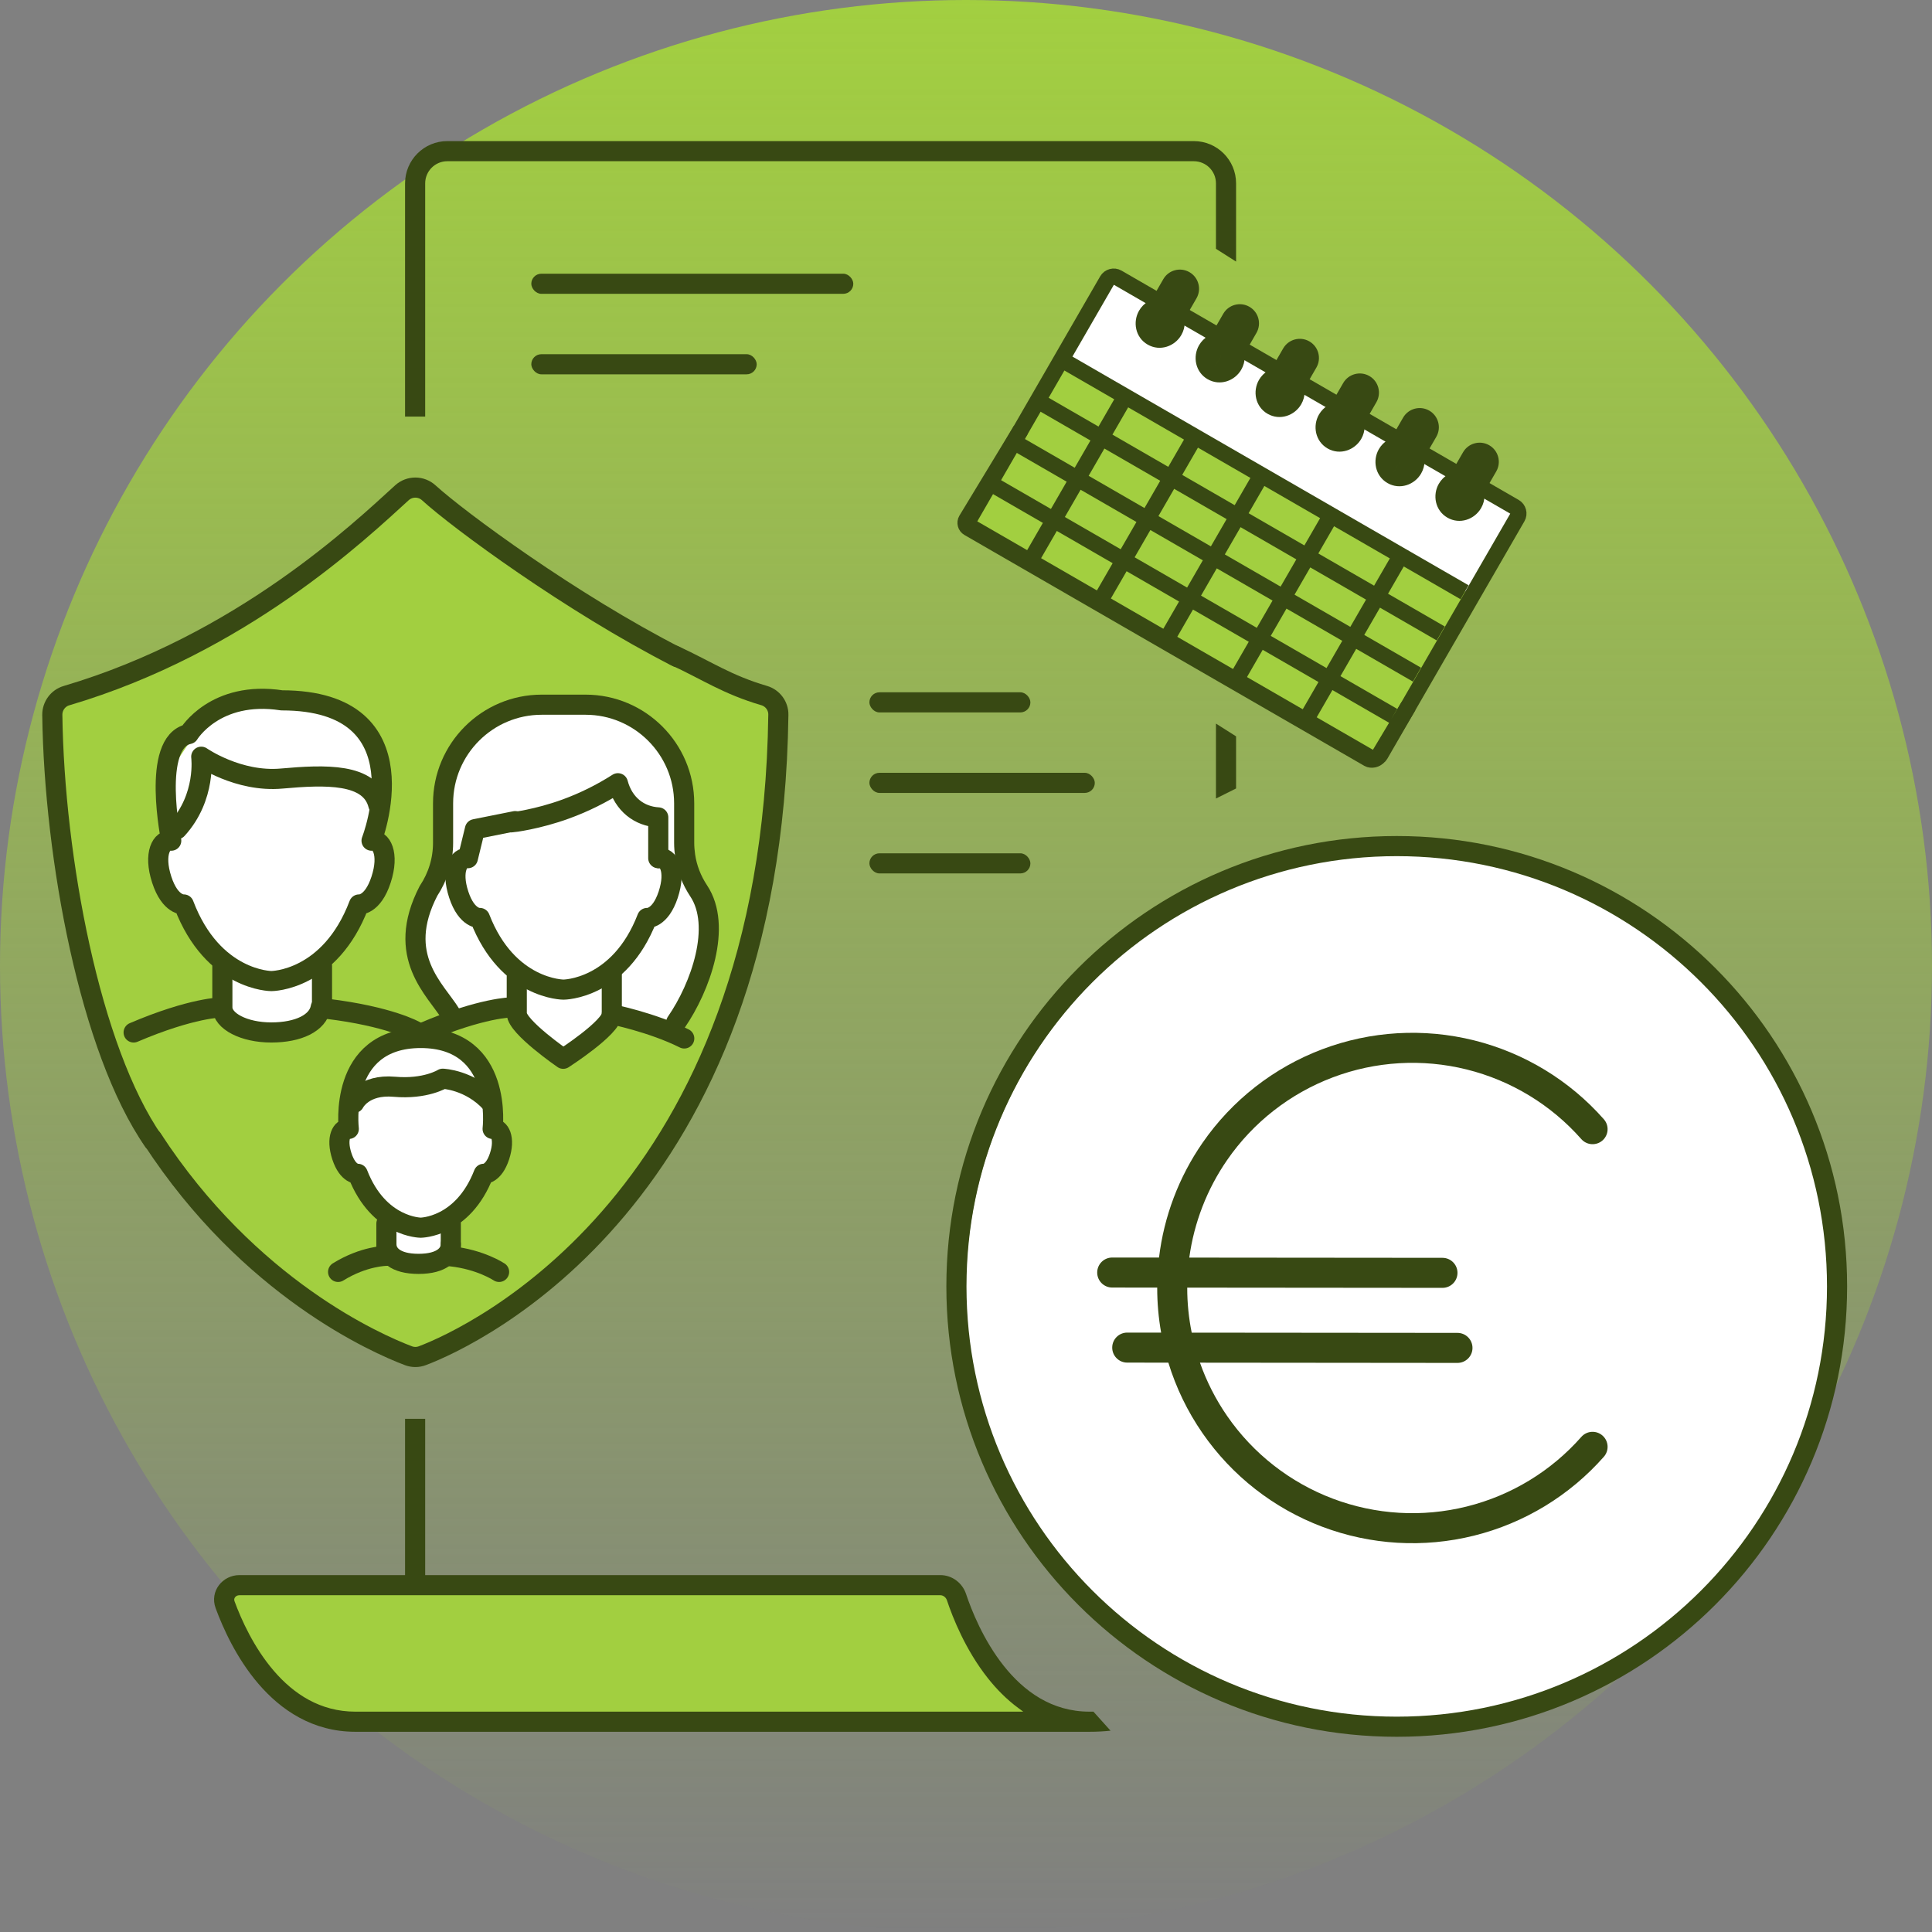 <svg width="120" height="120" viewBox="0 0 120 120" fill="none" xmlns="http://www.w3.org/2000/svg">
<rect x="0" y="0" width="120" height="120" fill="#808080" stroke="none"/>
<circle cx="60" cy="60" r="60" fill="url(#paint0_linear_3074_3223)"/>
<circle cx="87" cy="80" r="27" fill="white"/>
<path d="M14 99H59L62 104.5L66 107H21.5L17 105L14 99Z" fill="#A2CF40"/>
<path fill-rule="evenodd" clip-rule="evenodd" d="M86.754 106.625C101.513 106.625 113.478 94.66 113.478 79.901C113.478 65.142 101.513 53.177 86.754 53.177C71.995 53.177 60.03 65.142 60.03 79.901C60.03 94.66 71.995 106.625 86.754 106.625ZM114.728 79.901C114.728 95.351 102.203 107.875 86.754 107.875C71.304 107.875 58.78 95.351 58.78 79.901C58.78 64.452 71.304 51.927 86.754 51.927C102.203 51.927 114.728 64.452 114.728 79.901Z" fill="#384913"/>
<path fill-rule="evenodd" clip-rule="evenodd" d="M82.784 66.917C85.442 65.913 88.342 65.742 91.099 66.427C93.857 67.112 96.34 68.621 98.219 70.752C98.559 71.138 99.148 71.175 99.535 70.835C99.921 70.494 99.958 69.905 99.618 69.519C97.488 67.103 94.674 65.394 91.549 64.617C88.424 63.841 85.137 64.034 82.125 65.172C79.112 66.311 76.518 68.339 74.688 70.988C73.217 73.115 72.295 75.561 71.989 78.11L69.082 78.108C68.567 78.107 68.15 78.524 68.149 79.039C68.149 79.554 68.566 79.972 69.081 79.972L71.876 79.975C71.876 79.983 71.876 79.992 71.876 80C71.876 80.934 71.959 81.861 72.12 82.772L70.015 82.77C69.5 82.769 69.082 83.186 69.082 83.701C69.081 84.216 69.498 84.634 70.013 84.634L72.569 84.637C73.043 86.187 73.755 87.664 74.688 89.013C76.518 91.662 79.112 93.69 82.125 94.828C85.137 95.966 88.424 96.16 91.549 95.383C94.674 94.607 97.488 92.897 99.618 90.482C99.958 90.095 99.921 89.506 99.535 89.166C99.148 88.825 98.559 88.862 98.219 89.249C96.34 91.38 93.857 92.888 91.099 93.573C88.342 94.259 85.442 94.088 82.784 93.084C80.126 92.079 77.837 90.29 76.222 87.952C75.509 86.922 74.943 85.807 74.532 84.638L90.526 84.653C91.041 84.653 91.459 84.236 91.459 83.722C91.46 83.207 91.043 82.789 90.528 82.788L74.019 82.773C73.835 81.865 73.741 80.936 73.741 80C73.741 79.992 73.741 79.984 73.741 79.977L89.594 79.991C90.109 79.992 90.526 79.574 90.527 79.059C90.527 78.544 90.11 78.127 89.595 78.126L73.869 78.112C74.165 75.943 74.967 73.864 76.222 72.048C77.837 69.711 80.126 67.921 82.784 66.917Z" fill="#384913"/>
<path d="M3.5 43.5L8.5 41.5L14 39L19.5 35L26 30L37 38L43.5 41.5L48 43.5V49.5L47 58L44.5 64.5L41.5 71L37 77L32 81L26 84.5L19 81L12.5 75L8 68.5L4.5 58L3 48L3.5 43.5Z" fill="#A2CF40"/>
<path d="M12.5 45L16.5 43.5L21 44L23.5 46.5V49V52L24 53L23 55.5L21.5 57.5L20 59.5V63L18.5 64H16.5L14 63V60L11.5 56.5L10.5 55L10 52.5L10.5 48L12.5 45Z" fill="white"/>
<path d="M28.5 46.5L32 44H38L41 46L42.5 49.5V53.5L44 56.5L43.5 61L42 63.5L38 62.5L37.5 64L36.5 65H34.5L32.5 64L32 62L28 63L26 59L26.5 55.5L27.5 52L28.5 46.5Z" fill="white"/>
<path d="M22.071 69L22.5 67L24 65L26.5 64.5L29 65.5L30 67.5V69L31 70.786L30.286 72.572L29.214 74L28.143 75.429V77.929L27.5 78.5H25L23.857 77.929V75.786L22.071 73.286L21.357 72.214L21 70.429L21.893 70.25L22.071 69Z" fill="white"/>
<path fill-rule="evenodd" clip-rule="evenodd" d="M67.772 106.314C67.82 106.314 67.866 106.313 67.913 106.312L68.978 107.496C68.562 107.541 68.126 107.564 67.668 107.564H22.073C19.412 107.564 17.445 106.205 16.059 104.593C14.68 102.989 13.837 101.093 13.394 99.888C13.005 98.83 13.829 97.832 14.871 97.832H25.159V88.125H26.409V97.832H58.404C59.151 97.832 59.778 98.332 60.003 99.004C60.338 100.009 61.075 101.865 62.337 103.459C63.596 105.047 65.325 106.314 67.668 106.314C67.703 106.314 67.738 106.314 67.772 106.314ZM22.073 106.314H63.555L63.249 106.089C62.518 105.55 61.89 104.907 61.358 104.235C59.965 102.477 59.172 100.465 58.817 99.4C58.75 99.199 58.573 99.082 58.404 99.082H14.871C14.745 99.082 14.651 99.139 14.599 99.209C14.573 99.244 14.557 99.282 14.551 99.321C14.545 99.358 14.547 99.403 14.567 99.457C14.986 100.597 15.767 102.336 17.007 103.778C18.24 105.213 19.889 106.314 22.073 106.314ZM27.784 10.014C27.025 10.014 26.409 10.629 26.409 11.389V25.875H25.159V11.389C25.159 9.939 26.335 8.764 27.784 8.764H74.15C75.6 8.764 76.775 9.939 76.775 11.389V16.248L75.525 15.454V11.389C75.525 10.629 74.91 10.014 74.15 10.014H27.784ZM75.525 49.598L76.775 48.973V45.736L75.525 44.943V49.598Z" fill="#384913"/>
<rect x="33" y="17" width="20" height="1.25" rx="0.625" fill="#384913"/>
<rect x="33" y="22" width="14" height="1.25" rx="0.625" fill="#384913"/>
<rect x="54" y="43" width="10" height="1.25" rx="0.625" fill="#384913"/>
<rect x="54" y="48" width="14" height="1.25" rx="0.625" fill="#384913"/>
<rect x="54" y="53" width="10" height="1.25" rx="0.625" fill="#384913"/>
<path d="M41.888 40.715C43.944 41.666 45.151 42.524 47.468 43.204C47.995 43.361 48.355 43.849 48.345 44.396C47.941 74.396 29.419 83.001 26.236 84.204C25.955 84.312 25.644 84.312 25.363 84.204C23.431 83.474 15.492 80.019 9.449 70.724" stroke="#384913" stroke-width="1.25" stroke-linecap="round" stroke-linejoin="round"/>
<path d="M9.533 70.877C5.59 65.21 3.367 53.278 3.249 44.401C3.244 43.855 3.603 43.362 4.126 43.209C15.013 39.99 22.381 32.958 24.964 30.607C25.437 30.178 26.157 30.178 26.63 30.607C28.478 32.292 35.476 37.452 42.061 40.814" stroke="#384913" stroke-width="1.25" stroke-linecap="round" stroke-linejoin="round"/>
<path d="M23.078 52.216C23.078 52.216 26.5 43.5 17.5 43.5C13.358 42.867 11.723 45.593 11.723 45.593C9.361 46.098 10.636 52.216 10.636 52.216C10.046 52.105 9.515 53.012 10.046 54.638C10.576 56.264 11.415 56.178 11.415 56.178C13.22 60.936 16.857 60.936 16.857 60.936C16.857 60.936 20.494 60.936 22.3 56.178C22.3 56.178 23.138 56.264 23.669 54.638C24.2 53.012 23.669 52.105 23.078 52.216Z" stroke="#384913" stroke-width="1.25" stroke-linecap="round" stroke-linejoin="round"/>
<path d="M23.5 50.001C23 48.001 20.195 48.117 17.499 48.357C14.795 48.605 12.5 47.001 12.5 47.001C12.5 47.001 12.831 49.498 11 51.501" stroke="#384913" stroke-width="1.25" stroke-linecap="round" stroke-linejoin="round"/>
<path d="M8.3 64.128C11.945 62.571 13.777 62.571 13.777 62.571" stroke="#384913" stroke-width="1.25" stroke-linecap="round" stroke-linejoin="round"/>
<path d="M20.277 62.654C24.213 63.128 25.799 64.044 25.799 64.044" stroke="#384913" stroke-width="1.25" stroke-linecap="round" stroke-linejoin="round"/>
<path d="M26.3 64.128C29.945 62.57 31.777 62.57 31.777 62.57" stroke="#384913" stroke-width="1.25" stroke-linecap="round" stroke-linejoin="round"/>
<path d="M19.921 62.571C19.75 63.538 18.543 64.128 16.849 64.128C15.155 64.128 13.811 63.426 13.811 62.571V60.001" stroke="#384913" stroke-width="1.25" stroke-linecap="round" stroke-linejoin="round"/>
<path d="M40.938 53.303C41.503 53.2 42.008 54.047 41.503 55.571C40.998 57.094 40.193 57.017 40.193 57.017C38.473 61.467 34.999 61.467 34.999 61.467C34.999 61.467 31.525 61.467 29.805 57.017C29.805 57.017 29 57.102 28.495 55.571C27.991 54.047 28.495 53.2 29.06 53.303L29.5 51.501L32 51.001" stroke="#384913" stroke-width="1.25" stroke-linecap="round" stroke-linejoin="round"/>
<path d="M31.764 51.078C31.841 51.078 33.39 50.89 35.145 50.248C36.274 49.837 37.361 49.298 38.379 48.648C38.73 49.966 39.714 50.702 40.886 50.77V53.303" stroke="#384913" stroke-width="1.25" stroke-linecap="round" stroke-linejoin="round"/>
<path d="M42.5 64.5C40.5 63.5 38 63 38 63C38 63.822 34.982 65.762 34.982 65.762C34.982 65.762 32.098 63.777 32.098 62.956V60.671" stroke="#384913" stroke-width="1.25" stroke-linecap="round" stroke-linejoin="round"/>
<path d="M42 63.5C43.515 61.31 44.857 57.522 43.394 55.331C42.957 54.672 42.666 53.928 42.555 53.149C42.521 52.892 42.495 52.627 42.495 52.353V49.897C42.495 46.517 39.748 43.77 36.368 43.77H33.647C30.267 43.77 27.52 46.517 27.52 49.897V52.353C27.52 53.423 27.203 54.45 26.613 55.34C24.508 59.413 27.076 61.477 28 63" stroke="#384913" stroke-width="1.25" stroke-linecap="round" stroke-linejoin="round"/>
<path d="M28 77.282C28 77.873 27.48 78.501 26 78.501C24.52 78.501 24 77.881 24 77.282" stroke="#384913" stroke-width="1.25" stroke-linecap="round" stroke-linejoin="round"/>
<path d="M26.123 64.471C31.3 64.471 30.598 70.118 30.598 70.118C31.017 70.041 31.403 70.675 31.026 71.822C30.65 72.968 30.042 72.908 30.042 72.908C28.741 76.254 26.123 76.254 26.123 76.254H26.14C26.14 76.254 23.521 76.254 22.221 72.908C22.221 72.908 21.613 72.968 21.236 71.822C20.86 70.675 21.236 70.041 21.664 70.118C21.664 70.118 20.963 64.471 26.14 64.471" stroke="#384913" stroke-width="1.25" stroke-linecap="round" stroke-linejoin="round"/>
<path d="M30.5 68.5C29.191 67.063 27.5 67.001 27.5 67.001C27.5 67.001 26.434 67.672 24.5 67.501C22.566 67.329 22 68.5 22 68.5" stroke="#384913" stroke-width="1.25" stroke-linecap="round" stroke-linejoin="round"/>
<path d="M21 79.001C22.611 78.001 24 78.001 24 78.001" stroke="#384913" stroke-width="1.25" stroke-linecap="round" stroke-linejoin="round"/>
<path d="M28 78.031C29.847 78.227 31 79.001 31 79.001" stroke="#384913" stroke-width="1.25" stroke-linecap="round" stroke-linejoin="round"/>
<path d="M24 78.001C24 78.001 24 76.948 24 76.001" stroke="#384913" stroke-width="1.25" stroke-linecap="round" stroke-linejoin="round"/>
<path d="M20 62.501C20 62.501 20 60.948 20 60.001" stroke="#384913" stroke-width="1.25" stroke-linecap="round" stroke-linejoin="round"/>
<path d="M38 63.001C38 63.001 38 61.448 38 60.501" stroke="#384913" stroke-width="1.25" stroke-linecap="round" stroke-linejoin="round"/>
<path d="M28 78.001C28 78.001 28 76.948 28 76.001" stroke="#384913" stroke-width="1.25" stroke-linecap="round" stroke-linejoin="round"/>
<rect width="29.223" height="12.016" transform="matrix(0.866 0.5 0.5 -0.866 59.988 32.403)" fill="#A2CF40"/>
<path d="M65.958 22.264L91.26 36.885L94.302 31.621L92 30.5C92 30.5 91.5 32 90.5 32C89.5 32 89.5 30.5 89.5 30.5L90.5 29.5L88.5 28.5C88.5 28.5 88 29 87.5 29.5C87 30 86 29.5 86 29C86 28.5 86.5 27 86.5 27L84.5 26C84.5 26 84 28 83 27.5C82 27 82 26.5 82 26.5L83 25L81 24L80.326 24.905C80.326 24.905 79.5 26 79 25.5C78.5 25 78.5 24.31 78.5 24.31L79.326 22.905L77 21.5L76.5 23C76.5 23 75.5 23.5 75 23C74.5 22.5 75 21.5 75 21.5L75.5 20.5L73.5 19.5L72.5 21C72.5 21 72 21.5 71.5 21C71 20.5 71 20 71 20L71.5 18.5L69 17L65.958 22.264Z" fill="white"/>
<path d="M91.656 30.085L94.078 31.484C94.304 31.614 94.381 31.905 94.251 32.13L85.74 46.871C85.61 47.096 85.32 47.174 85.095 47.044L60.428 32.802C60.202 32.672 60.124 32.382 60.254 32.157L68.765 17.416C68.895 17.19 69.186 17.112 69.411 17.242L71.896 18.677M67.405 19.771L68.706 17.518" stroke="#384913" stroke-miterlimit="10"/>
<path d="M87.48 43.863L85.6 47C85.498 47.177 85.171 47.239 84.993 47.137L60.154 32.796C59.977 32.694 59.915 32.465 60.017 32.288L63.406 26.697M80.861 23.853L83.026 25.103M77.221 21.751L79.129 22.853M73.5 19.603L75.665 20.853M69.89 24.618L63.95 34.907M78.348 29.501L72.408 39.79M65.933 22.333L74.147 27.076L90.966 36.786M61.5 30.01L86.533 44.463M62.978 27.451L88.011 41.904M64.455 24.892L89.488 39.345M74.224 27.12L68.284 37.409M82.678 32.001L76.738 42.29M87.008 34.501L81.068 44.79M84.583 26.002L86.574 27.151M88.222 28.103L90.388 29.353" stroke="#384913" stroke-miterlimit="10"/>
<mask id="path-41-outside-1_3074_3223" maskUnits="userSpaceOnUse" x="69.518" y="15.964" width="6.464" height="7.196" fill="black">
<rect fill="white" x="69.518" y="15.964" width="6.464" height="7.196"/>
<path fill-rule="evenodd" clip-rule="evenodd" d="M73.447 17.654C73.291 17.565 73.093 17.618 73.003 17.773L72.08 19.371C71.852 19.378 71.627 19.506 71.499 19.728C71.308 20.06 71.405 20.474 71.715 20.653C72.026 20.832 72.433 20.709 72.624 20.378C72.752 20.156 72.751 19.897 72.643 19.696L73.565 18.098C73.655 17.942 73.602 17.744 73.447 17.654Z"/>
</mask>
<path d="M73.003 17.773L72.254 17.34L73.003 17.773ZM72.08 19.371L72.106 20.236L72.588 20.222L72.83 19.804L72.08 19.371ZM71.715 20.653L72.148 19.903L72.148 19.903L71.715 20.653ZM72.643 19.696L71.893 19.263L71.651 19.681L71.881 20.107L72.643 19.696ZM73.753 18.206C73.603 18.465 73.272 18.553 73.014 18.404L73.879 16.905C73.31 16.576 72.582 16.771 72.254 17.34L73.753 18.206ZM72.83 19.804L73.753 18.206L72.254 17.34L71.331 18.938L72.83 19.804ZM72.249 20.161C72.23 20.195 72.183 20.234 72.106 20.236L72.055 18.506C71.522 18.522 71.025 18.818 70.75 19.296L72.249 20.161ZM72.148 19.903C72.216 19.942 72.251 20.004 72.262 20.051C72.273 20.096 72.264 20.135 72.249 20.161L70.75 19.296C70.346 19.994 70.513 20.958 71.282 21.402L72.148 19.903ZM71.874 19.945C71.889 19.919 71.918 19.892 71.963 19.878C72.01 19.864 72.08 19.864 72.148 19.903L71.282 21.402C72.052 21.847 72.97 21.509 73.373 20.81L71.874 19.945ZM71.881 20.107C71.844 20.038 71.855 19.978 71.874 19.945L73.373 20.81C73.649 20.333 73.658 19.755 73.404 19.285L71.881 20.107ZM72.816 17.665L71.893 19.263L73.392 20.129L74.315 18.53L72.816 17.665ZM73.014 18.404C72.755 18.254 72.666 17.924 72.816 17.665L74.315 18.53C74.644 17.961 74.449 17.233 73.879 16.905L73.014 18.404Z" fill="#384913" mask="url(#path-41-outside-1_3074_3223)"/>
<mask id="path-43-outside-2_3074_3223" maskUnits="userSpaceOnUse" x="73.242" y="18.113" width="6.464" height="7.196" fill="black">
<rect fill="white" x="73.242" y="18.113" width="6.464" height="7.196"/>
<path fill-rule="evenodd" clip-rule="evenodd" d="M77.171 19.804C77.015 19.715 76.817 19.768 76.727 19.923L75.805 21.521C75.576 21.528 75.352 21.656 75.223 21.878C75.032 22.209 75.129 22.623 75.439 22.802C75.439 22.802 75.439 22.802 75.439 22.803C75.75 22.982 76.157 22.859 76.348 22.527C76.476 22.306 76.475 22.047 76.367 21.846L77.289 20.247C77.379 20.092 77.326 19.894 77.171 19.804Z"/>
</mask>
<path d="M75.805 21.521L75.83 22.386L76.313 22.372L76.554 21.954L75.805 21.521ZM75.439 22.802L75.874 22.054L75.873 22.053L75.439 22.802ZM75.439 22.803L75.007 23.552L75.007 23.552L75.439 22.803ZM76.367 21.846L75.617 21.413L75.376 21.831L75.605 22.256L76.367 21.846ZM77.289 20.247L76.54 19.815L77.289 20.247ZM77.477 20.356C77.328 20.614 76.997 20.703 76.738 20.554L77.603 19.055C77.034 18.726 76.306 18.921 75.978 19.49L77.477 20.356ZM76.554 21.954L77.477 20.356L75.978 19.49L75.055 21.088L76.554 21.954ZM75.973 22.311C75.954 22.344 75.907 22.384 75.83 22.386L75.779 20.656C75.246 20.672 74.749 20.968 74.474 21.445L75.973 22.311ZM75.873 22.053C75.941 22.093 75.975 22.154 75.986 22.201C75.997 22.246 75.988 22.285 75.973 22.311L74.474 21.445C74.071 22.144 74.237 23.106 75.004 23.551L75.873 22.053ZM75.872 22.053C75.873 22.053 75.873 22.053 75.874 22.054L75.003 23.55C75.004 23.551 75.006 23.552 75.007 23.552L75.872 22.053ZM75.598 22.095C75.613 22.069 75.642 22.042 75.688 22.028C75.734 22.014 75.804 22.014 75.872 22.053L75.007 23.552C75.776 23.997 76.694 23.659 77.097 22.96L75.598 22.095ZM75.605 22.256C75.568 22.188 75.579 22.128 75.598 22.095L77.097 22.96C77.373 22.483 77.382 21.905 77.129 21.435L75.605 22.256ZM76.54 19.815L75.617 21.413L77.116 22.279L78.039 20.68L76.54 19.815ZM76.738 20.554C76.479 20.404 76.39 20.073 76.54 19.815L78.039 20.68C78.368 20.111 78.173 19.383 77.603 19.055L76.738 20.554Z" fill="#384913" mask="url(#path-43-outside-2_3074_3223)"/>
<mask id="path-45-outside-3_3074_3223" maskUnits="userSpaceOnUse" x="76.966" y="20.263" width="6.464" height="7.196" fill="black">
<rect fill="white" x="76.966" y="20.263" width="6.464" height="7.196"/>
<path fill-rule="evenodd" clip-rule="evenodd" d="M80.894 21.954C80.739 21.864 80.541 21.918 80.451 22.073L79.528 23.671C79.3 23.678 79.076 23.806 78.947 24.028C78.756 24.359 78.853 24.773 79.163 24.953C79.474 25.132 79.88 25.009 80.072 24.677C80.2 24.456 80.199 24.196 80.091 23.996L81.013 22.397C81.103 22.242 81.05 22.044 80.894 21.954Z"/>
</mask>
<path d="M79.528 23.671L79.554 24.536L80.037 24.522L80.278 24.104L79.528 23.671ZM79.163 24.953L79.596 24.203L79.596 24.203L79.163 24.953ZM80.091 23.996L79.341 23.563L79.099 23.981L79.329 24.406L80.091 23.996ZM81.201 22.506C81.051 22.764 80.721 22.853 80.462 22.704L81.327 21.204C80.758 20.876 80.03 21.071 79.701 21.64L81.201 22.506ZM80.278 24.104L81.201 22.506L79.701 21.64L78.779 23.238L80.278 24.104ZM79.697 24.461C79.678 24.494 79.631 24.534 79.554 24.536L79.503 22.806C78.97 22.821 78.473 23.118 78.198 23.595L79.697 24.461ZM79.596 24.203C79.664 24.242 79.699 24.303 79.71 24.35C79.721 24.396 79.712 24.435 79.697 24.461L78.198 23.595C77.794 24.294 77.961 25.258 78.731 25.702L79.596 24.203ZM79.322 24.245C79.337 24.219 79.366 24.192 79.411 24.178C79.458 24.164 79.528 24.164 79.596 24.203L78.731 25.702C79.5 26.146 80.418 25.809 80.821 25.11L79.322 24.245ZM79.329 24.406C79.292 24.338 79.303 24.278 79.322 24.245L80.821 25.11C81.097 24.633 81.106 24.055 80.853 23.585L79.329 24.406ZM80.264 21.965L79.341 23.563L80.84 24.428L81.763 22.83L80.264 21.965ZM80.462 22.704C80.203 22.554 80.114 22.223 80.264 21.965L81.763 22.83C82.092 22.261 81.897 21.533 81.327 21.204L80.462 22.704Z" fill="#384913" mask="url(#path-45-outside-3_3074_3223)"/>
<mask id="path-47-outside-4_3074_3223" maskUnits="userSpaceOnUse" x="80.693" y="22.415" width="6.464" height="7.196" fill="black">
<rect fill="white" x="80.693" y="22.415" width="6.464" height="7.196"/>
<path fill-rule="evenodd" clip-rule="evenodd" d="M84.621 24.105C84.466 24.016 84.267 24.069 84.178 24.224L83.255 25.822C83.027 25.829 82.802 25.958 82.674 26.18C82.483 26.511 82.579 26.924 82.889 27.103C82.889 27.104 82.889 27.104 82.89 27.104C83.2 27.283 83.607 27.16 83.798 26.829C83.927 26.607 83.925 26.348 83.817 26.147L84.74 24.549C84.829 24.393 84.776 24.195 84.621 24.105Z"/>
</mask>
<path d="M83.255 25.822L83.28 26.688L83.763 26.674L84.004 26.255L83.255 25.822ZM82.889 27.103L83.324 26.355L83.323 26.355L82.889 27.103ZM82.89 27.104L82.457 27.854L82.457 27.854L82.89 27.104ZM83.817 26.147L83.067 25.714L82.826 26.133L83.055 26.558L83.817 26.147ZM84.927 24.657C84.778 24.916 84.447 25.004 84.188 24.855L85.054 23.356C84.485 23.027 83.757 23.222 83.428 23.791L84.927 24.657ZM84.004 26.255L84.927 24.657L83.428 23.791L82.505 25.39L84.004 26.255ZM83.424 26.612C83.404 26.646 83.358 26.685 83.28 26.688L83.23 24.957C82.696 24.973 82.2 25.27 81.924 25.747L83.424 26.612ZM83.323 26.355C83.391 26.394 83.426 26.455 83.437 26.502C83.447 26.548 83.438 26.587 83.424 26.612L81.924 25.747C81.521 26.445 81.687 27.407 82.455 27.852L83.323 26.355ZM83.323 26.354C83.323 26.355 83.324 26.355 83.324 26.355L82.454 27.852C82.455 27.852 82.456 27.853 82.457 27.854L83.323 26.354ZM83.049 26.396C83.064 26.37 83.093 26.343 83.138 26.329C83.184 26.315 83.255 26.315 83.323 26.354L82.457 27.854C83.226 28.298 84.144 27.96 84.548 27.262L83.049 26.396ZM83.055 26.558C83.018 26.489 83.029 26.429 83.049 26.396L84.548 27.262C84.823 26.784 84.832 26.206 84.579 25.736L83.055 26.558ZM83.99 24.116L83.067 25.714L84.567 26.58L85.49 24.982L83.99 24.116ZM84.188 24.855C83.93 24.706 83.841 24.375 83.99 24.116L85.49 24.982C85.818 24.412 85.623 23.684 85.054 23.356L84.188 24.855Z" fill="#384913" mask="url(#path-47-outside-4_3074_3223)"/>
<mask id="path-49-outside-5_3074_3223" maskUnits="userSpaceOnUse" x="84.414" y="24.564" width="6.464" height="7.196" fill="black">
<rect fill="white" x="84.414" y="24.564" width="6.464" height="7.196"/>
<path fill-rule="evenodd" clip-rule="evenodd" d="M88.342 26.254C88.187 26.165 87.989 26.218 87.899 26.373L86.976 27.971C86.748 27.978 86.523 28.107 86.395 28.328C86.204 28.659 86.3 29.073 86.61 29.252C86.61 29.253 86.611 29.253 86.611 29.253C86.922 29.432 87.328 29.309 87.519 28.978C87.648 28.756 87.647 28.497 87.538 28.296L88.461 26.698C88.551 26.543 88.498 26.344 88.342 26.254Z"/>
</mask>
<path d="M86.976 27.971L87.001 28.837L87.484 28.823L87.726 28.404L86.976 27.971ZM86.61 29.252L87.046 28.504L87.044 28.503L86.61 29.252ZM86.611 29.253L86.178 30.003L86.178 30.003L86.611 29.253ZM87.538 28.296L86.789 27.863L86.547 28.282L86.776 28.707L87.538 28.296ZM88.648 26.806C88.499 27.065 88.168 27.153 87.909 27.004L88.775 25.505C88.206 25.176 87.478 25.371 87.149 25.94L88.648 26.806ZM87.726 28.404L88.648 26.806L87.149 25.94L86.227 27.538L87.726 28.404ZM87.145 28.761C87.126 28.795 87.079 28.834 87.001 28.837L86.951 27.106C86.417 27.122 85.921 27.419 85.645 27.896L87.145 28.761ZM87.044 28.503C87.112 28.543 87.147 28.604 87.158 28.651C87.168 28.697 87.16 28.735 87.145 28.761L85.645 27.896C85.242 28.594 85.409 29.556 86.176 30.001L87.044 28.503ZM87.044 28.503C87.044 28.503 87.045 28.504 87.046 28.504L86.175 30C86.176 30.001 86.177 30.002 86.178 30.003L87.044 28.503ZM86.77 28.545C86.785 28.519 86.814 28.492 86.859 28.478C86.905 28.464 86.976 28.464 87.044 28.503L86.178 30.003C86.948 30.447 87.866 30.11 88.269 29.41L86.77 28.545ZM86.776 28.707C86.74 28.638 86.751 28.578 86.77 28.545L88.269 29.41C88.545 28.933 88.553 28.355 88.3 27.885L86.776 28.707ZM87.711 26.265L86.789 27.863L88.288 28.729L89.211 27.131L87.711 26.265ZM87.909 27.004C87.651 26.855 87.562 26.524 87.711 26.265L89.211 27.131C89.539 26.561 89.344 25.833 88.775 25.505L87.909 27.004Z" fill="#384913" mask="url(#path-49-outside-5_3074_3223)"/>
<mask id="path-51-outside-6_3074_3223" maskUnits="userSpaceOnUse" x="88.138" y="26.714" width="6.464" height="7.196" fill="black">
<rect fill="white" x="88.138" y="26.714" width="6.464" height="7.196"/>
<path fill-rule="evenodd" clip-rule="evenodd" d="M92.066 28.404C91.911 28.315 91.712 28.368 91.623 28.523L90.7 30.121C90.472 30.128 90.247 30.256 90.119 30.478C89.928 30.809 90.024 31.223 90.334 31.402C90.334 31.402 90.335 31.403 90.335 31.403C90.645 31.582 91.052 31.459 91.243 31.128C91.372 30.906 91.37 30.647 91.262 30.446L92.185 28.848C92.275 28.692 92.221 28.494 92.066 28.404Z"/>
</mask>
<path d="M90.7 30.121L90.725 30.986L91.208 30.972L91.45 30.554L90.7 30.121ZM90.334 31.402L90.769 30.654L90.768 30.653L90.334 31.402ZM90.335 31.403L89.902 32.152L89.902 32.152L90.335 31.403ZM91.262 30.446L90.513 30.013L90.271 30.431L90.5 30.857L91.262 30.446ZM92.372 28.956C92.223 29.215 91.892 29.303 91.633 29.154L92.499 27.655C91.93 27.326 91.202 27.521 90.873 28.09L92.372 28.956ZM91.45 30.554L92.372 28.956L90.873 28.09L89.95 29.688L91.45 30.554ZM90.869 30.911C90.849 30.945 90.803 30.984 90.725 30.986L90.675 29.256C90.141 29.272 89.645 29.568 89.369 30.046L90.869 30.911ZM90.768 30.653C90.836 30.693 90.871 30.754 90.882 30.801C90.892 30.846 90.883 30.885 90.869 30.911L89.369 30.046C88.966 30.744 89.132 31.706 89.9 32.151L90.768 30.653ZM90.768 30.653C90.768 30.653 90.769 30.654 90.769 30.654L89.899 32.15C89.9 32.151 89.901 32.152 89.902 32.152L90.768 30.653ZM90.494 30.695C90.509 30.669 90.538 30.642 90.583 30.628C90.629 30.614 90.7 30.614 90.768 30.653L89.902 32.152C90.671 32.597 91.59 32.259 91.993 31.56L90.494 30.695ZM90.5 30.857C90.463 30.788 90.475 30.728 90.494 30.695L91.993 31.56C92.269 31.083 92.277 30.505 92.024 30.035L90.5 30.857ZM91.435 28.415L90.513 30.013L92.012 30.879L92.935 29.28L91.435 28.415ZM91.633 29.154C91.375 29.004 91.286 28.674 91.435 28.415L92.935 29.28C93.263 28.711 93.068 27.983 92.499 27.655L91.633 29.154Z" fill="#384913" mask="url(#path-51-outside-6_3074_3223)"/>
<defs>
<linearGradient id="paint0_linear_3074_3223" x1="60" y1="0" x2="60" y2="120" gradientUnits="userSpaceOnUse">
<stop stop-color="#A2CF40"/>
<stop offset="1" stop-color="#A2CF40" stop-opacity="0"/>
</linearGradient>
</defs>
</svg>
